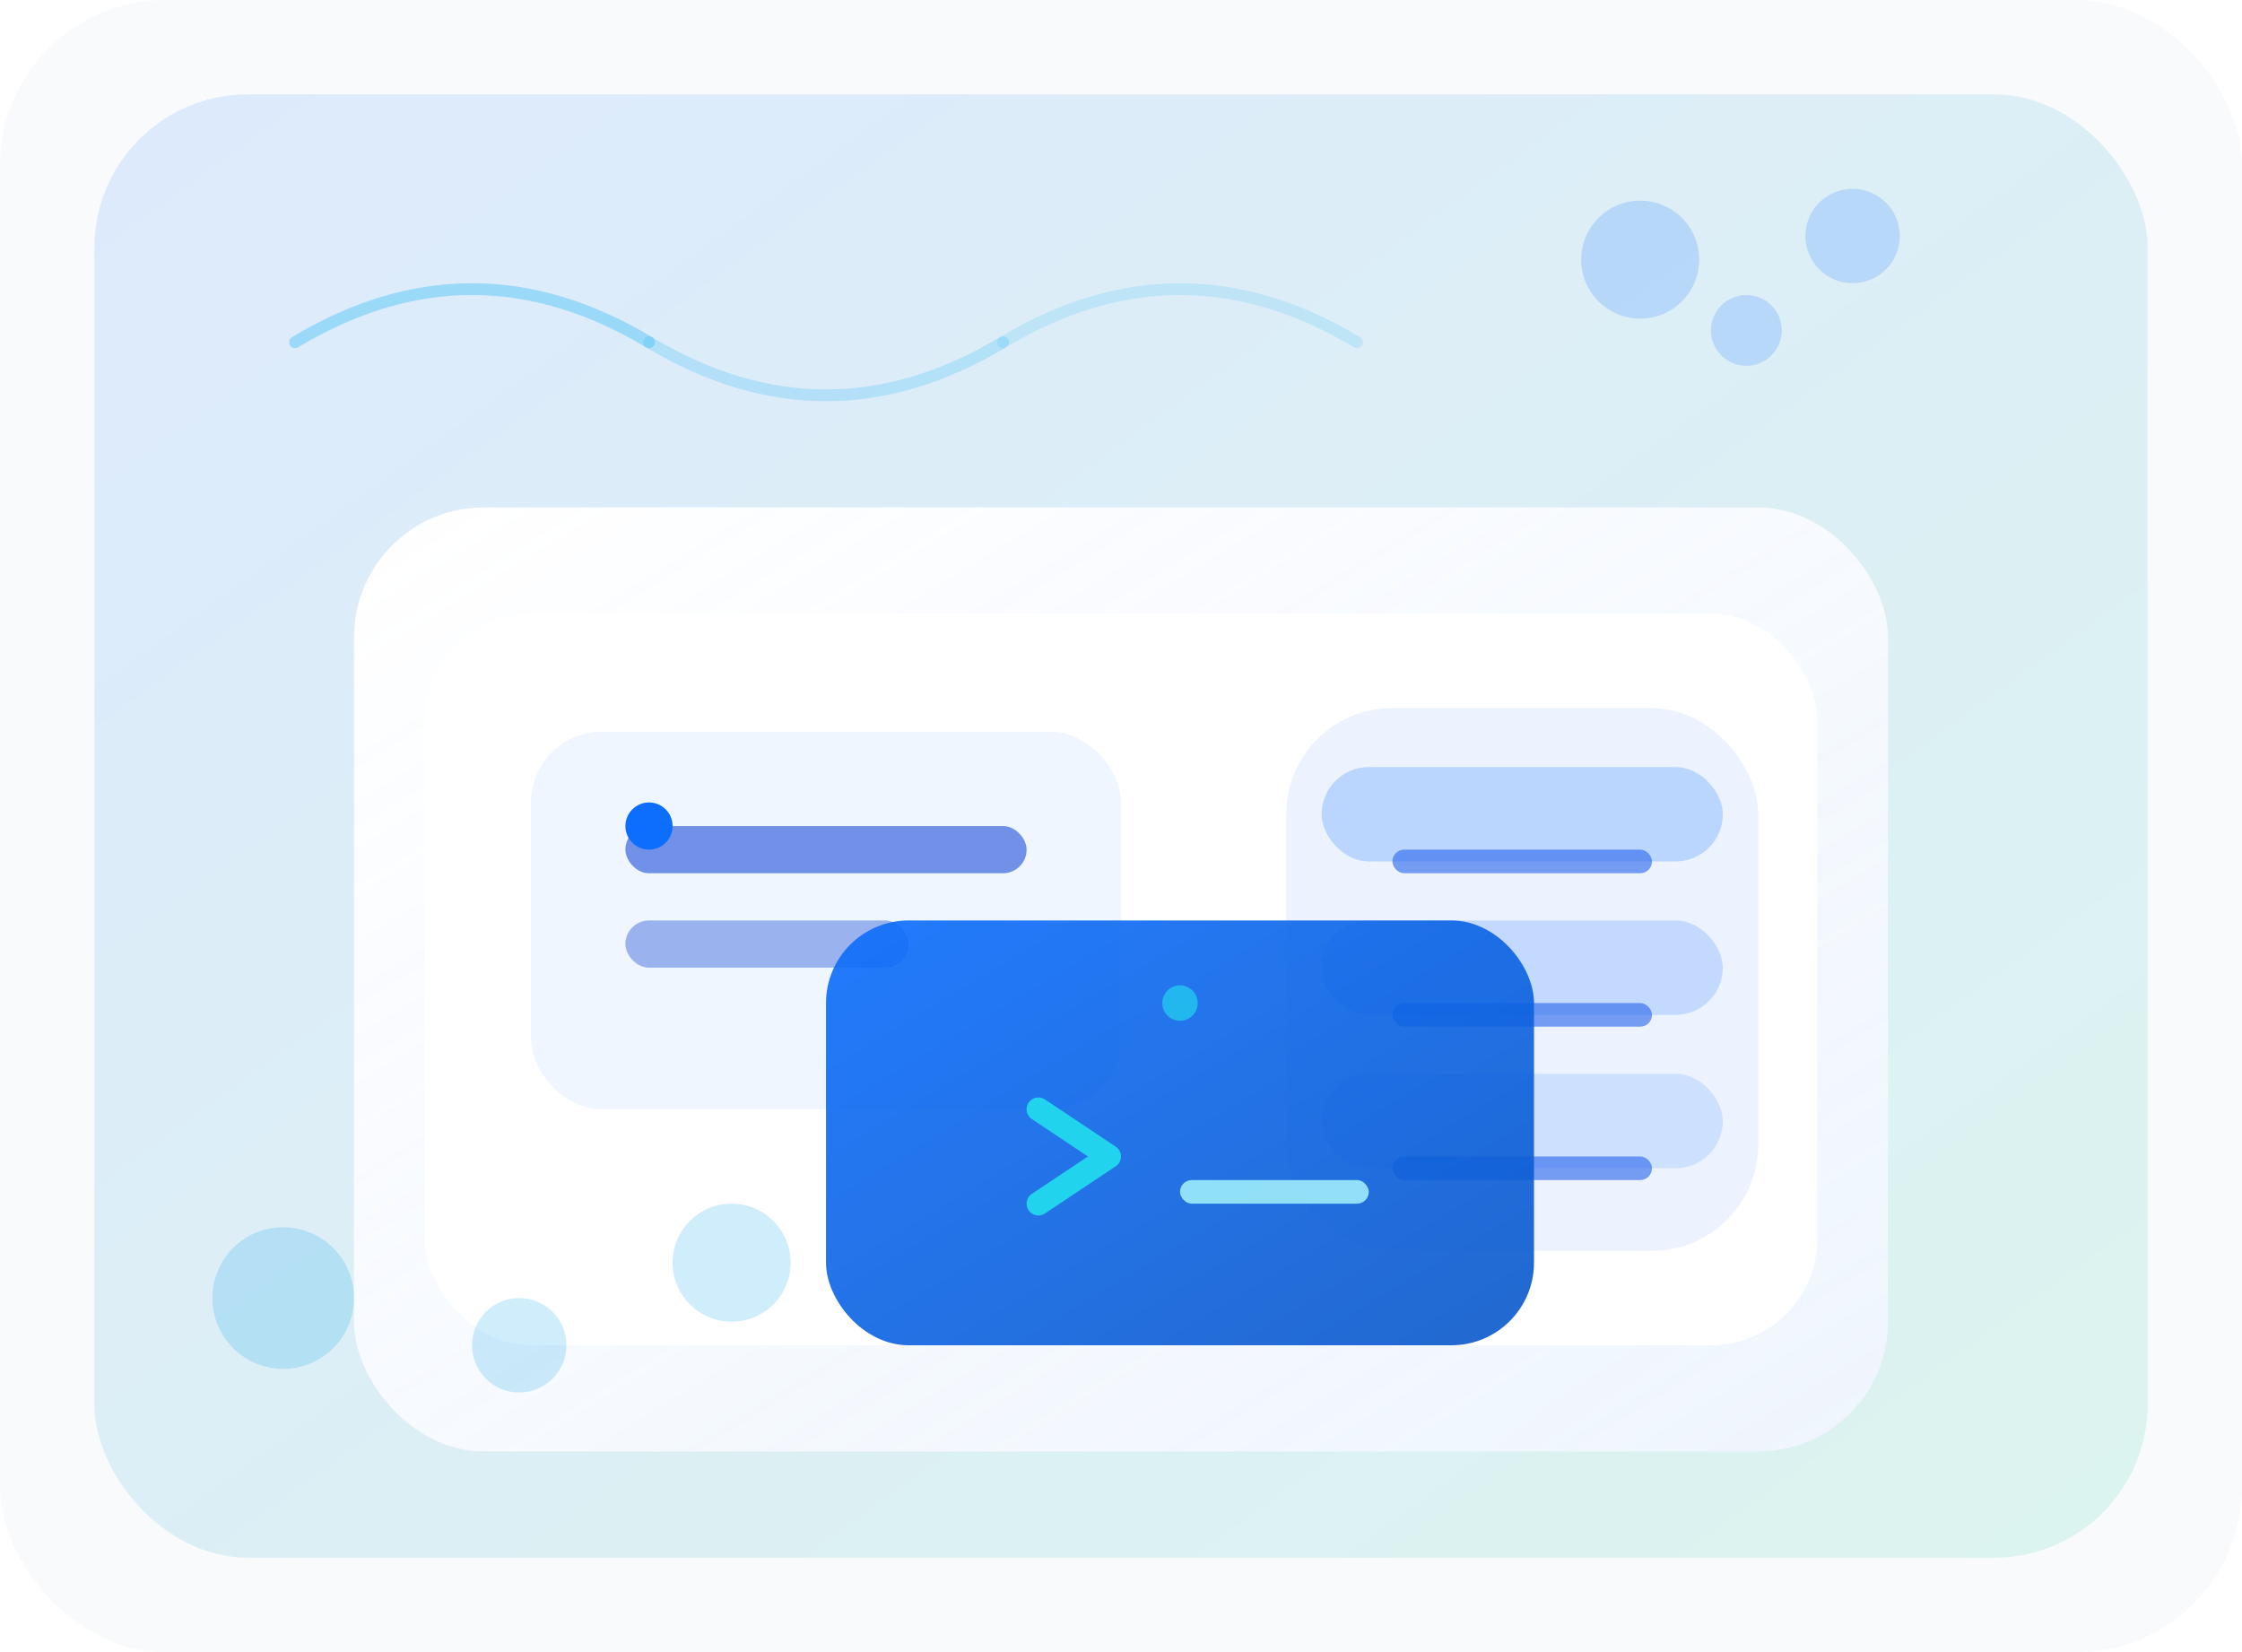 <svg xmlns="http://www.w3.org/2000/svg" viewBox="0 0 380 280" role="img" aria-labelledby="heroTitle heroDesc">
  <title id="heroTitle">Soluzione software personalizzata</title>
  <desc id="heroDesc">Illustrazione moderna che rappresenta lo sviluppo software e la collaborazione tecnologica.</desc>
  <defs>
    <linearGradient id="bgGradient" x1="0%" y1="0%" x2="100%" y2="100%">
      <stop offset="0%" stop-color="#0d6efd" stop-opacity="0.18" />
      <stop offset="100%" stop-color="#20c997" stop-opacity="0.2" />
    </linearGradient>
    <linearGradient id="cardGradient" x1="0%" y1="0%" x2="120%" y2="120%">
      <stop offset="0%" stop-color="#ffffff" stop-opacity="1" />
      <stop offset="100%" stop-color="#eff4ff" stop-opacity="0.85" />
    </linearGradient>
    <linearGradient id="terminalGradient" x1="0%" y1="0%" x2="100%" y2="100%">
      <stop offset="0%" stop-color="#0d6efd" stop-opacity="0.9" />
      <stop offset="100%" stop-color="#0a58ca" stop-opacity="0.9" />
    </linearGradient>
    <filter id="softShadow" x="-15%" y="-15%" width="130%" height="130%">
      <feGaussianBlur in="SourceAlpha" stdDeviation="8" result="blur" />
      <feOffset dy="6" dx="0" result="offsetBlur" />
      <feFlood flood-color="#0f172a" flood-opacity="0.08" />
      <feComposite in2="offsetBlur" operator="in" />
      <feMerge>
        <feMergeNode />
        <feMergeNode in="SourceGraphic" />
      </feMerge>
    </filter>
  </defs>

  <rect x="0" y="0" width="380" height="280" rx="28" fill="#f8fafc" />
  <rect x="16" y="16" width="348" height="248" rx="26" fill="url(#bgGradient)" opacity="0.65" />

  <g filter="url(#softShadow)">
    <rect x="60" y="80" width="260" height="160" rx="22" fill="url(#cardGradient)" />
    <rect x="72" y="98" width="236" height="124" rx="18" fill="#ffffff" />

    <g transform="translate(90 118)">
      <rect x="0" y="0" width="100" height="64" rx="12" fill="#eff6ff" />
      <rect x="16" y="16" width="68" height="8" rx="4" fill="#1d4ed8" opacity="0.6" />
      <rect x="16" y="32" width="48" height="8" rx="4" fill="#1d4ed8" opacity="0.4" />
      <circle cx="20" cy="16" r="4" fill="#0d6efd" />
    </g>

    <g transform="translate(218 114)">
      <rect x="0" y="0" width="80" height="92" rx="18" fill="#0d6efd" opacity="0.08" />
      <rect x="6" y="10" width="68" height="16" rx="8" fill="#0d6efd" opacity="0.22" />
      <rect x="6" y="36" width="68" height="16" rx="8" fill="#0d6efd" opacity="0.18" />
      <rect x="6" y="62" width="68" height="16" rx="8" fill="#0d6efd" opacity="0.14" />
      <rect x="18" y="24" width="44" height="4" rx="2" fill="#2563eb" opacity="0.6" />
      <rect x="18" y="50" width="44" height="4" rx="2" fill="#2563eb" opacity="0.6" />
      <rect x="18" y="76" width="44" height="4" rx="2" fill="#2563eb" opacity="0.6" />
    </g>

    <g transform="translate(140 150)">
      <rect x="0" y="0" width="120" height="72" rx="14" fill="url(#terminalGradient)" />
      <circle cx="60" cy="14" r="3" fill="#22d3ee" opacity="0.7" />
      <path d="M36 32 L48 40 L36 48" stroke="#22d3ee" stroke-width="4" stroke-linecap="round" stroke-linejoin="round" fill="none" />
      <rect x="60" y="44" width="32" height="4" rx="2" fill="#a5f3fc" opacity="0.85" />
    </g>
  </g>

  <g transform="translate(50 46)" fill="none" stroke="#38bdf8" stroke-linecap="round" stroke-width="2">
    <path d="M0 12 C20 0 40 0 60 12" opacity="0.4" />
    <path d="M60 12 C80 24 100 24 120 12" opacity="0.25" />
    <path d="M120 12 C140 0 160 0 180 12" opacity="0.18" />
  </g>

  <g transform="translate(48 220)" fill="#0ea5e9" opacity="0.2">
    <circle cx="0" cy="0" r="12" />
    <circle cx="40" cy="8" r="8" />
    <circle cx="76" cy="-6" r="10" />
  </g>

  <g transform="translate(278 44)" fill="#0d6efd" opacity="0.18">
    <circle cx="0" cy="0" r="10" />
    <circle cx="18" cy="12" r="6" />
    <circle cx="36" cy="-4" r="8" />
  </g>
</svg>



